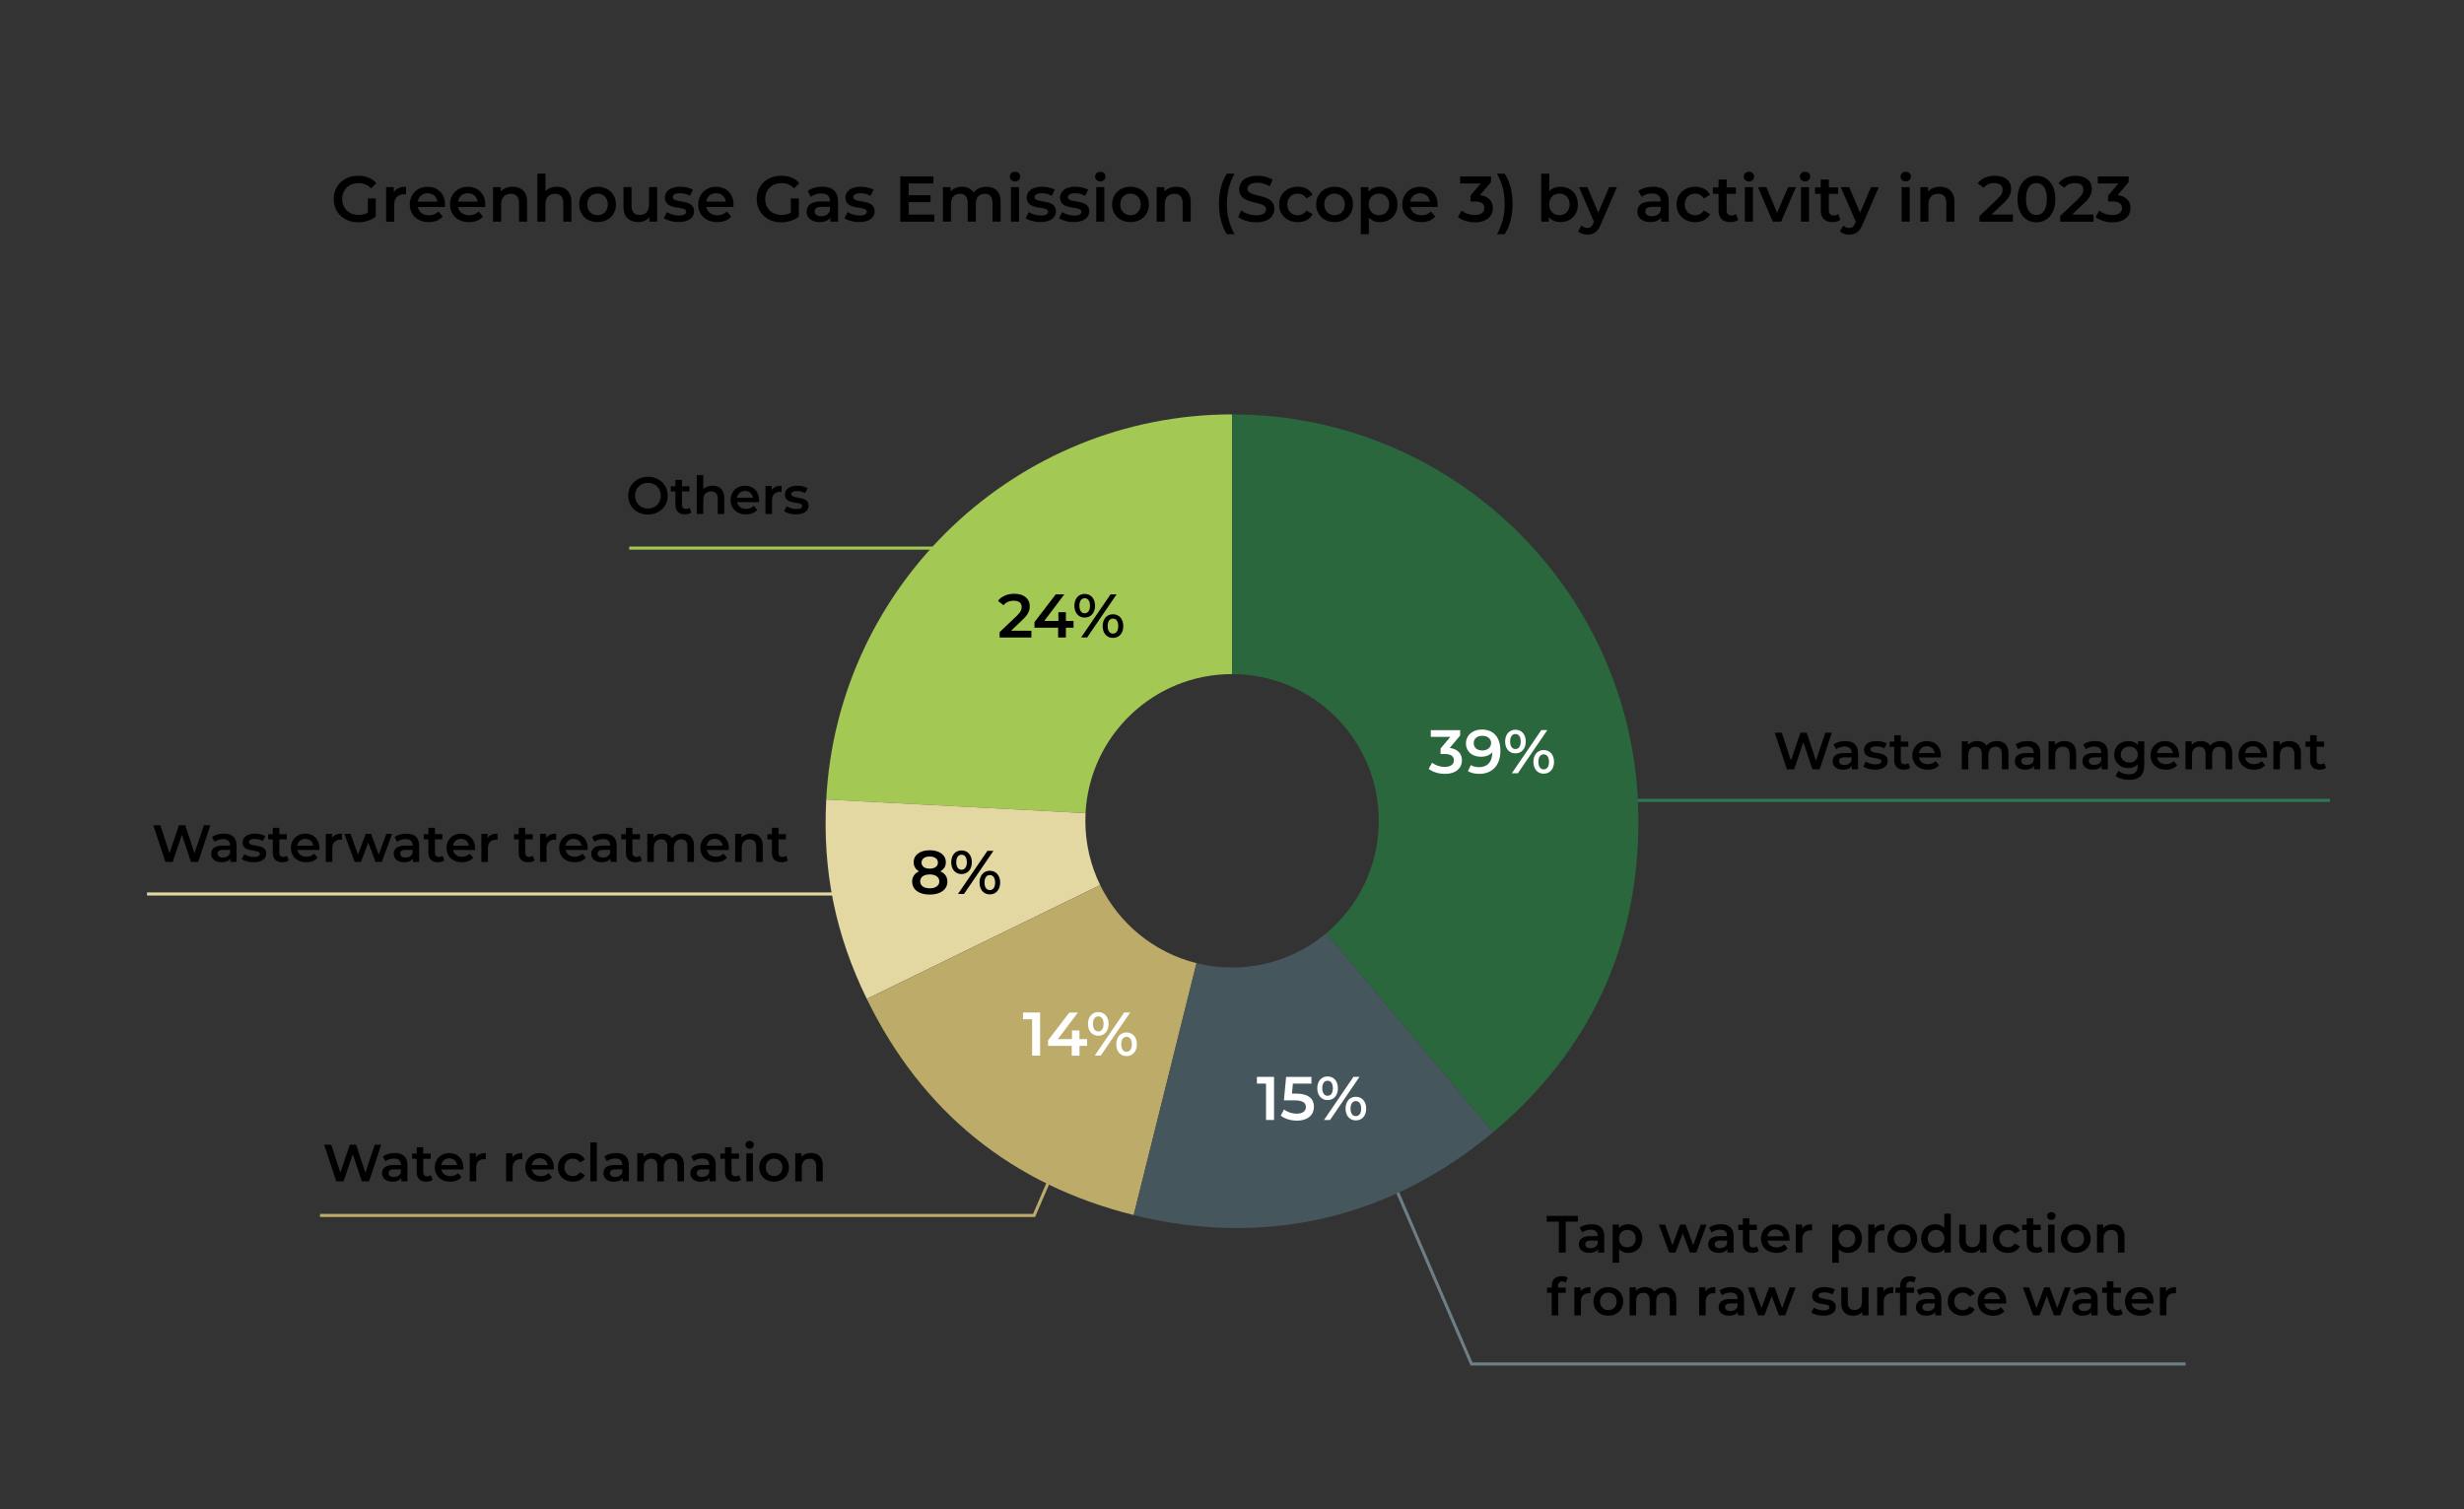 <?xml version="1.0" encoding="UTF-8"?><svg id="Layer_1" xmlns="http://www.w3.org/2000/svg" viewBox="0 0 800 490"><rect x="0" y="0" width="800" height="490" fill="#333333" stroke="none"/><polyline points="709.61 442.83 477.76 442.83 440.77 356.95" fill="none" stroke="#6e7e86" stroke-miterlimit="10"/><polyline points="103.89 394.61 335.74 394.61 372.73 308.73" fill="none" stroke="#bcab69" stroke-miterlimit="10"/><path d="M119.43,64.45h2.58v5.86c-1.53,1.24-3.67,1.87-5.75,1.87-4.56,0-7.92-3.17-7.92-7.56s3.36-7.56,7.96-7.56c2.46,0,4.51.82,5.9,2.39l-1.72,1.68c-1.16-1.15-2.48-1.68-4.05-1.68-3.13,0-5.33,2.12-5.33,5.17s2.21,5.17,5.31,5.17c1.05,0,2.08-.21,3.02-.76v-4.58Z" fill="#000" stroke-width="0"/><path d="M131.84,60.63v2.5c-.23-.04-.42-.06-.61-.06-1.99,0-3.25,1.18-3.25,3.46v5.44h-2.62v-11.21h2.5v1.64c.76-1.18,2.12-1.76,3.99-1.76Z" fill="#000" stroke-width="0"/><path d="M144.46,67.2h-8.8c.32,1.64,1.68,2.69,3.63,2.69,1.26,0,2.25-.4,3.04-1.22l1.41,1.62c-1.01,1.2-2.58,1.83-4.51,1.83-3.76,0-6.19-2.41-6.19-5.75s2.46-5.73,5.79-5.73,5.67,2.29,5.67,5.79c0,.21-.02.52-.04.78ZM135.64,65.46h6.36c-.21-1.62-1.45-2.73-3.17-2.73s-2.94,1.09-3.19,2.73Z" fill="#000" stroke-width="0"/><path d="M157.52,67.2h-8.8c.31,1.64,1.68,2.69,3.63,2.69,1.26,0,2.25-.4,3.04-1.22l1.41,1.62c-1.01,1.2-2.58,1.83-4.51,1.83-3.76,0-6.19-2.41-6.19-5.75s2.46-5.73,5.79-5.73,5.67,2.29,5.67,5.79c0,.21-.02.52-.04.78ZM148.7,65.46h6.36c-.21-1.62-1.45-2.73-3.17-2.73s-2.94,1.09-3.19,2.73Z" fill="#000" stroke-width="0"/><path d="M171.13,65.54v6.42h-2.62v-6.09c0-1.99-.99-2.96-2.67-2.96-1.87,0-3.13,1.13-3.13,3.38v5.67h-2.62v-11.21h2.5v1.45c.86-1.03,2.23-1.57,3.86-1.57,2.69,0,4.68,1.53,4.68,4.91Z" fill="#000" stroke-width="0"/><path d="M185.51,65.54v6.42h-2.62v-6.09c0-1.99-.99-2.96-2.67-2.96-1.87,0-3.13,1.13-3.13,3.38v5.67h-2.62v-15.58h2.62v5.67c.86-.92,2.18-1.43,3.74-1.43,2.69,0,4.68,1.53,4.68,4.91Z" fill="#000" stroke-width="0"/><path d="M188.04,66.36c0-3.36,2.52-5.73,5.96-5.73s5.98,2.37,5.98,5.73-2.5,5.75-5.98,5.75-5.96-2.39-5.96-5.75ZM197.34,66.36c0-2.14-1.43-3.51-3.34-3.51s-3.32,1.36-3.32,3.51,1.43,3.51,3.32,3.51,3.34-1.36,3.34-3.51Z" fill="#000" stroke-width="0"/><path d="M213.36,60.75v11.21h-2.5v-1.43c-.84,1.03-2.16,1.57-3.61,1.57-2.88,0-4.83-1.57-4.83-4.96v-6.4h2.62v6.05c0,2.04.96,3,2.62,3,1.83,0,3.07-1.13,3.07-3.38v-5.67h2.62Z" fill="#000" stroke-width="0"/><path d="M215.53,70.85l1.01-1.99c.99.65,2.5,1.11,3.91,1.11,1.66,0,2.35-.46,2.35-1.24,0-2.14-6.93-.13-6.93-4.6,0-2.12,1.91-3.51,4.93-3.51,1.49,0,3.19.36,4.2.97l-1.01,1.99c-1.07-.63-2.14-.84-3.21-.84-1.6,0-2.35.52-2.35,1.26,0,2.27,6.93.25,6.93,4.64,0,2.1-1.93,3.46-5.08,3.46-1.87,0-3.74-.55-4.75-1.26Z" fill="#000" stroke-width="0"/><path d="M238.12,67.2h-8.8c.32,1.64,1.68,2.69,3.63,2.69,1.26,0,2.25-.4,3.04-1.22l1.41,1.62c-1.01,1.2-2.58,1.83-4.51,1.83-3.76,0-6.19-2.41-6.19-5.75s2.46-5.73,5.79-5.73,5.67,2.29,5.67,5.79c0,.21-.02.52-.04.78ZM229.3,65.46h6.36c-.21-1.62-1.45-2.73-3.17-2.73s-2.94,1.09-3.19,2.73Z" fill="#000" stroke-width="0"/><path d="M256.77,64.45h2.58v5.86c-1.53,1.24-3.67,1.87-5.75,1.87-4.56,0-7.92-3.17-7.92-7.56s3.36-7.56,7.96-7.56c2.46,0,4.51.82,5.9,2.39l-1.72,1.68c-1.16-1.15-2.48-1.68-4.05-1.68-3.13,0-5.33,2.12-5.33,5.17s2.21,5.17,5.31,5.17c1.05,0,2.08-.21,3.02-.76v-4.58Z" fill="#000" stroke-width="0"/><path d="M272.08,65.39v6.57h-2.48v-1.36c-.63.97-1.85,1.51-3.53,1.51-2.56,0-4.18-1.41-4.18-3.36s1.26-3.34,4.66-3.34h2.9v-.17c0-1.53-.92-2.44-2.79-2.44-1.26,0-2.56.42-3.4,1.11l-1.03-1.91c1.2-.92,2.94-1.39,4.75-1.39,3.23,0,5.1,1.53,5.1,4.77ZM269.45,68.46v-1.3h-2.71c-1.79,0-2.27.67-2.27,1.49,0,.94.8,1.55,2.14,1.55s2.39-.59,2.83-1.74Z" fill="#000" stroke-width="0"/><path d="M274.16,70.85l1.01-1.99c.99.65,2.5,1.11,3.9,1.11,1.66,0,2.35-.46,2.35-1.24,0-2.14-6.93-.13-6.93-4.6,0-2.12,1.91-3.51,4.93-3.51,1.49,0,3.19.36,4.2.97l-1.01,1.99c-1.07-.63-2.14-.84-3.21-.84-1.6,0-2.35.52-2.35,1.26,0,2.27,6.93.25,6.93,4.64,0,2.1-1.93,3.46-5.08,3.46-1.87,0-3.74-.55-4.74-1.26Z" fill="#000" stroke-width="0"/><path d="M303.32,69.68v2.29h-11.02v-14.7h10.73v2.29h-8v3.82h7.1v2.25h-7.1v4.05h8.29Z" fill="#000" stroke-width="0"/><path d="M324.87,65.54v6.42h-2.62v-6.09c0-1.99-.92-2.96-2.52-2.96-1.72,0-2.92,1.13-2.92,3.36v5.69h-2.62v-6.09c0-1.99-.92-2.96-2.52-2.96-1.74,0-2.92,1.13-2.92,3.36v5.69h-2.62v-11.21h2.5v1.43c.84-1.01,2.14-1.55,3.67-1.55,1.64,0,3,.61,3.78,1.87.9-1.15,2.41-1.87,4.2-1.87,2.71,0,4.6,1.53,4.6,4.91Z" fill="#000" stroke-width="0"/><path d="M327.88,57.33c0-.88.71-1.57,1.68-1.57s1.68.65,1.68,1.51c0,.92-.69,1.64-1.68,1.64s-1.68-.69-1.68-1.57ZM328.23,60.75h2.62v11.21h-2.62v-11.21Z" fill="#000" stroke-width="0"/><path d="M333.02,70.85l1.01-1.99c.99.65,2.5,1.11,3.9,1.11,1.66,0,2.35-.46,2.35-1.24,0-2.14-6.93-.13-6.93-4.6,0-2.12,1.91-3.51,4.93-3.51,1.49,0,3.19.36,4.2.97l-1.01,1.99c-1.07-.63-2.14-.84-3.21-.84-1.6,0-2.35.52-2.35,1.26,0,2.27,6.93.25,6.93,4.64,0,2.1-1.93,3.46-5.08,3.46-1.87,0-3.74-.55-4.74-1.26Z" fill="#000" stroke-width="0"/><path d="M343.84,70.85l1.01-1.99c.99.65,2.5,1.11,3.9,1.11,1.66,0,2.35-.46,2.35-1.24,0-2.14-6.93-.13-6.93-4.6,0-2.12,1.91-3.51,4.93-3.51,1.49,0,3.19.36,4.2.97l-1.01,1.99c-1.07-.63-2.14-.84-3.21-.84-1.6,0-2.35.52-2.35,1.26,0,2.27,6.93.25,6.93,4.64,0,2.1-1.93,3.46-5.08,3.46-1.87,0-3.74-.55-4.74-1.26Z" fill="#000" stroke-width="0"/><path d="M355.57,57.33c0-.88.71-1.57,1.68-1.57s1.68.65,1.68,1.51c0,.92-.69,1.64-1.68,1.64s-1.68-.69-1.68-1.57ZM355.93,60.75h2.62v11.21h-2.62v-11.21Z" fill="#000" stroke-width="0"/><path d="M361.08,66.36c0-3.36,2.52-5.73,5.96-5.73s5.98,2.37,5.98,5.73-2.5,5.75-5.98,5.75-5.96-2.39-5.96-5.75ZM370.38,66.36c0-2.14-1.43-3.51-3.34-3.51s-3.32,1.36-3.32,3.51,1.43,3.51,3.32,3.51,3.34-1.36,3.34-3.51Z" fill="#000" stroke-width="0"/><path d="M386.59,65.54v6.42h-2.62v-6.09c0-1.99-.99-2.96-2.67-2.96-1.87,0-3.13,1.13-3.13,3.38v5.67h-2.62v-11.21h2.5v1.45c.86-1.03,2.22-1.57,3.86-1.57,2.69,0,4.68,1.53,4.68,4.91Z" fill="#000" stroke-width="0"/><path d="M395.77,66.21c0-3.86.92-7.33,2.56-9.83h2.5c-1.74,3.07-2.48,6.24-2.48,9.83s.73,6.76,2.48,9.83h-2.5c-1.64-2.54-2.56-5.96-2.56-9.83Z" fill="#000" stroke-width="0"/><path d="M402.03,70.41l.94-2.12c1.18.94,3.04,1.62,4.85,1.62,2.29,0,3.25-.82,3.25-1.91,0-3.17-8.73-1.09-8.73-6.55,0-2.37,1.89-4.39,5.92-4.39,1.76,0,3.61.46,4.89,1.3l-.86,2.12c-1.32-.78-2.77-1.15-4.05-1.15-2.27,0-3.19.88-3.19,1.99,0,3.13,8.71,1.09,8.71,6.49,0,2.35-1.91,4.37-5.94,4.37-2.29,0-4.58-.71-5.79-1.76Z" fill="#000" stroke-width="0"/><path d="M415.3,66.36c0-3.36,2.52-5.73,6.07-5.73,2.18,0,3.93.9,4.79,2.6l-2.02,1.18c-.67-1.07-1.68-1.55-2.79-1.55-1.93,0-3.4,1.34-3.4,3.51s1.47,3.51,3.4,3.51c1.11,0,2.12-.48,2.79-1.55l2.02,1.18c-.86,1.68-2.6,2.62-4.79,2.62-3.55,0-6.07-2.39-6.07-5.75Z" fill="#000" stroke-width="0"/><path d="M427.33,66.36c0-3.36,2.52-5.73,5.96-5.73s5.98,2.37,5.98,5.73-2.5,5.75-5.98,5.75-5.96-2.39-5.96-5.75ZM436.63,66.36c0-2.14-1.43-3.51-3.34-3.51s-3.32,1.36-3.32,3.51,1.43,3.51,3.32,3.51,3.34-1.36,3.34-3.51Z" fill="#000" stroke-width="0"/><path d="M453.71,66.36c0,3.49-2.41,5.75-5.69,5.75-1.43,0-2.69-.48-3.59-1.51v5.44h-2.62v-15.29h2.5v1.47c.88-1.07,2.18-1.6,3.72-1.6,3.28,0,5.69,2.27,5.69,5.73ZM451.04,66.36c0-2.14-1.43-3.51-3.32-3.51s-3.34,1.36-3.34,3.51,1.45,3.51,3.34,3.51,3.32-1.36,3.32-3.51Z" fill="#000" stroke-width="0"/><path d="M466.71,67.2h-8.8c.31,1.64,1.68,2.69,3.63,2.69,1.26,0,2.25-.4,3.04-1.22l1.41,1.62c-1.01,1.2-2.58,1.83-4.51,1.83-3.76,0-6.19-2.41-6.19-5.75s2.46-5.73,5.79-5.73,5.67,2.29,5.67,5.79c0,.21-.02.52-.04.78ZM457.89,65.46h6.36c-.21-1.62-1.45-2.73-3.17-2.73s-2.94,1.09-3.19,2.73Z" fill="#000" stroke-width="0"/><path d="M484.7,67.56c0,2.48-1.87,4.62-5.82,4.62-2.08,0-4.16-.63-5.52-1.7l1.18-2.12c1.05.88,2.65,1.45,4.3,1.45,1.95,0,3.11-.86,3.11-2.23s-.97-2.18-3.19-2.18h-1.34v-1.87l3.34-3.97h-6.68v-2.29h10.01v1.83l-3.57,4.24c2.77.36,4.18,2.02,4.18,4.22Z" fill="#000" stroke-width="0"/><path d="M486.03,76.04c1.74-3.07,2.5-6.24,2.5-9.83s-.76-6.76-2.5-9.83h2.5c1.66,2.5,2.56,5.96,2.56,9.83s-.9,7.29-2.56,9.83h-2.5Z" fill="#000" stroke-width="0"/><path d="M512.3,66.36c0,3.49-2.41,5.75-5.69,5.75-1.53,0-2.83-.52-3.72-1.6v1.45h-2.5v-15.58h2.62v5.73c.9-1.01,2.16-1.49,3.59-1.49,3.28,0,5.69,2.25,5.69,5.73ZM509.63,66.36c0-2.14-1.43-3.51-3.32-3.51s-3.34,1.36-3.34,3.51,1.45,3.51,3.34,3.51,3.32-1.36,3.32-3.51Z" fill="#000" stroke-width="0"/><path d="M524.98,60.75l-5.25,12.11c-1.03,2.54-2.46,3.32-4.33,3.32-1.11,0-2.29-.38-3-1.03l1.05-1.93c.5.48,1.22.78,1.93.78.92,0,1.47-.44,1.97-1.55l.19-.44-4.89-11.25h2.73l3.53,8.29,3.55-8.29h2.52Z" fill="#000" stroke-width="0"/><path d="M541.8,65.39v6.57h-2.48v-1.36c-.63.97-1.85,1.51-3.53,1.51-2.56,0-4.18-1.41-4.18-3.36s1.26-3.34,4.66-3.34h2.9v-.17c0-1.53-.92-2.44-2.79-2.44-1.26,0-2.56.42-3.4,1.11l-1.03-1.91c1.2-.92,2.94-1.39,4.75-1.39,3.23,0,5.1,1.53,5.1,4.77ZM539.18,68.46v-1.3h-2.71c-1.79,0-2.27.67-2.27,1.49,0,.94.8,1.55,2.14,1.55s2.39-.59,2.83-1.74Z" fill="#000" stroke-width="0"/><path d="M544.34,66.36c0-3.36,2.52-5.73,6.07-5.73,2.18,0,3.93.9,4.79,2.6l-2.02,1.18c-.67-1.07-1.68-1.55-2.79-1.55-1.93,0-3.4,1.34-3.4,3.51s1.47,3.51,3.4,3.51c1.11,0,2.12-.48,2.79-1.55l2.02,1.18c-.86,1.68-2.6,2.62-4.79,2.62-3.55,0-6.07-2.39-6.07-5.75Z" fill="#000" stroke-width="0"/><path d="M564.36,71.36c-.63.5-1.58.76-2.52.76-2.46,0-3.86-1.3-3.86-3.78v-5.4h-1.85v-2.1h1.85v-2.56h2.62v2.56h3v2.1h-3v5.33c0,1.09.55,1.68,1.55,1.68.55,0,1.07-.15,1.47-.46l.74,1.87Z" fill="#000" stroke-width="0"/><path d="M566.16,57.33c0-.88.71-1.57,1.68-1.57s1.68.65,1.68,1.51c0,.92-.69,1.64-1.68,1.64s-1.68-.69-1.68-1.57ZM566.52,60.75h2.62v11.21h-2.62v-11.21Z" fill="#000" stroke-width="0"/><path d="M583.09,60.75l-4.81,11.21h-2.71l-4.81-11.21h2.73l3.48,8.31,3.59-8.31h2.52Z" fill="#000" stroke-width="0"/><path d="M584.37,57.33c0-.88.71-1.57,1.68-1.57s1.68.65,1.68,1.51c0,.92-.69,1.64-1.68,1.64s-1.68-.69-1.68-1.57ZM584.73,60.75h2.62v11.21h-2.62v-11.21Z" fill="#000" stroke-width="0"/><path d="M597.54,71.36c-.63.5-1.57.76-2.52.76-2.46,0-3.86-1.3-3.86-3.78v-5.4h-1.85v-2.1h1.85v-2.56h2.62v2.56h3v2.1h-3v5.33c0,1.09.55,1.68,1.55,1.68.55,0,1.07-.15,1.47-.46l.73,1.87Z" fill="#000" stroke-width="0"/><path d="M609.99,60.75l-5.25,12.11c-1.03,2.54-2.46,3.32-4.33,3.32-1.11,0-2.29-.38-3-1.03l1.05-1.93c.5.48,1.22.78,1.93.78.92,0,1.47-.44,1.97-1.55l.19-.44-4.89-11.25h2.73l3.53,8.29,3.55-8.29h2.52Z" fill="#000" stroke-width="0"/><path d="M617.07,57.33c0-.88.71-1.57,1.68-1.57s1.68.65,1.68,1.51c0,.92-.69,1.64-1.68,1.64s-1.68-.69-1.68-1.57ZM617.42,60.75h2.62v11.21h-2.62v-11.21Z" fill="#000" stroke-width="0"/><path d="M634.54,65.54v6.42h-2.62v-6.09c0-1.99-.99-2.96-2.67-2.96-1.87,0-3.13,1.13-3.13,3.38v5.67h-2.62v-11.21h2.5v1.45c.86-1.03,2.23-1.57,3.86-1.57,2.69,0,4.68,1.53,4.68,4.91Z" fill="#000" stroke-width="0"/><path d="M653.52,69.66v2.31h-10.83v-1.83l5.84-5.54c1.43-1.36,1.68-2.23,1.68-3.04,0-1.34-.92-2.12-2.73-2.12-1.43,0-2.62.48-3.44,1.53l-1.91-1.47c1.13-1.53,3.17-2.44,5.58-2.44,3.19,0,5.25,1.62,5.25,4.22,0,1.43-.4,2.73-2.44,4.64l-3.93,3.74h6.93Z" fill="#000" stroke-width="0"/><path d="M655.04,64.62c0-4.83,2.65-7.56,6.13-7.56s6.15,2.73,6.15,7.56-2.65,7.56-6.15,7.56-6.13-2.73-6.13-7.56ZM664.57,64.62c0-3.55-1.39-5.19-3.4-5.19s-3.38,1.64-3.38,5.19,1.39,5.19,3.38,5.19,3.4-1.64,3.4-5.19Z" fill="#000" stroke-width="0"/><path d="M679.71,69.66v2.31h-10.83v-1.83l5.84-5.54c1.43-1.36,1.68-2.23,1.68-3.04,0-1.34-.92-2.12-2.73-2.12-1.43,0-2.62.48-3.44,1.53l-1.91-1.47c1.13-1.53,3.17-2.44,5.58-2.44,3.19,0,5.25,1.62,5.25,4.22,0,1.43-.4,2.73-2.44,4.64l-3.93,3.74h6.93Z" fill="#000" stroke-width="0"/><path d="M691.72,67.56c0,2.48-1.87,4.62-5.82,4.62-2.08,0-4.16-.63-5.52-1.7l1.18-2.12c1.05.88,2.64,1.45,4.3,1.45,1.95,0,3.11-.86,3.11-2.23s-.97-2.18-3.19-2.18h-1.34v-1.87l3.34-3.97h-6.68v-2.29h10.02v1.83l-3.57,4.24c2.77.36,4.18,2.02,4.18,4.22Z" fill="#000" stroke-width="0"/><path d="M506.12,396.63h-3.94v-1.87h10.1v1.87h-3.94v10.03h-2.21v-10.03Z" fill="#000" stroke-width="0"/><path d="M520.86,401.33v5.32h-2.01v-1.11c-.51.78-1.5,1.22-2.86,1.22-2.07,0-3.38-1.14-3.38-2.72s1.02-2.7,3.77-2.7h2.35v-.14c0-1.24-.75-1.97-2.26-1.97-1.02,0-2.07.34-2.75.9l-.83-1.55c.97-.75,2.38-1.12,3.84-1.12,2.62,0,4.13,1.24,4.13,3.86ZM518.73,403.82v-1.05h-2.19c-1.45,0-1.84.54-1.84,1.21,0,.76.65,1.26,1.73,1.26s1.94-.48,2.29-1.41Z" fill="#000" stroke-width="0"/><path d="M533.22,402.12c0,2.82-1.96,4.66-4.61,4.66-1.16,0-2.18-.39-2.91-1.22v4.4h-2.12v-12.38h2.02v1.19c.71-.87,1.77-1.29,3.01-1.29,2.65,0,4.61,1.84,4.61,4.64ZM531.06,402.12c0-1.73-1.16-2.84-2.69-2.84s-2.7,1.11-2.7,2.84,1.17,2.84,2.7,2.84,2.69-1.1,2.69-2.84Z" fill="#000" stroke-width="0"/><path d="M554.09,397.58l-3.35,9.08h-2.04l-2.35-6.26-2.38,6.26h-2.04l-3.33-9.08h2.01l2.4,6.7,2.5-6.7h1.78l2.45,6.73,2.46-6.73h1.89Z" fill="#000" stroke-width="0"/><path d="M562.86,401.33v5.32h-2.01v-1.11c-.51.78-1.5,1.22-2.86,1.22-2.07,0-3.38-1.14-3.38-2.72s1.02-2.7,3.77-2.7h2.35v-.14c0-1.24-.75-1.97-2.26-1.97-1.02,0-2.07.34-2.75.9l-.83-1.55c.97-.75,2.38-1.12,3.84-1.12,2.62,0,4.13,1.24,4.13,3.86ZM560.74,403.82v-1.05h-2.19c-1.45,0-1.84.54-1.84,1.21,0,.76.65,1.26,1.73,1.26s1.94-.48,2.29-1.41Z" fill="#000" stroke-width="0"/><path d="M571.04,406.16c-.51.41-1.28.61-2.04.61-1.99,0-3.13-1.05-3.13-3.06v-4.37h-1.5v-1.7h1.5v-2.07h2.12v2.07h2.43v1.7h-2.43v4.32c0,.88.44,1.36,1.26,1.36.44,0,.87-.12,1.19-.37l.59,1.51Z" fill="#000" stroke-width="0"/><path d="M580.99,402.8h-7.12c.25,1.33,1.36,2.18,2.94,2.18,1.02,0,1.82-.32,2.46-.99l1.14,1.31c-.82.97-2.09,1.48-3.66,1.48-3.04,0-5.01-1.96-5.01-4.66s1.99-4.64,4.69-4.64,4.59,1.85,4.59,4.69c0,.17-.02.42-.03.63ZM573.85,401.39h5.15c-.17-1.31-1.17-2.21-2.57-2.21s-2.38.88-2.58,2.21Z" fill="#000" stroke-width="0"/><path d="M588.31,397.48v2.02c-.19-.03-.34-.05-.49-.05-1.62,0-2.63.95-2.63,2.8v4.4h-2.12v-9.08h2.02v1.33c.61-.95,1.72-1.43,3.23-1.43Z" fill="#000" stroke-width="0"/><path d="M604.53,402.12c0,2.82-1.96,4.66-4.61,4.66-1.16,0-2.18-.39-2.91-1.22v4.4h-2.12v-12.38h2.02v1.19c.71-.87,1.77-1.29,3.01-1.29,2.65,0,4.61,1.84,4.61,4.64ZM602.37,402.12c0-1.73-1.16-2.84-2.69-2.84s-2.7,1.11-2.7,2.84,1.17,2.84,2.7,2.84,2.69-1.1,2.69-2.84Z" fill="#000" stroke-width="0"/><path d="M611.81,397.48v2.02c-.19-.03-.34-.05-.49-.05-1.62,0-2.63.95-2.63,2.8v4.4h-2.12v-9.08h2.02v1.33c.61-.95,1.72-1.43,3.23-1.43Z" fill="#000" stroke-width="0"/><path d="M612.78,402.12c0-2.72,2.04-4.64,4.83-4.64s4.84,1.92,4.84,4.64-2.02,4.66-4.84,4.66-4.83-1.94-4.83-4.66ZM620.31,402.12c0-1.73-1.16-2.84-2.7-2.84s-2.69,1.11-2.69,2.84,1.16,2.84,2.69,2.84,2.7-1.1,2.7-2.84Z" fill="#000" stroke-width="0"/><path d="M633.38,394.04v12.61h-2.04v-1.17c-.71.87-1.77,1.29-3.01,1.29-2.63,0-4.59-1.84-4.59-4.66s1.96-4.64,4.59-4.64c1.17,0,2.21.39,2.92,1.22v-4.66h2.12ZM631.29,402.12c0-1.73-1.17-2.84-2.7-2.84s-2.7,1.11-2.7,2.84,1.17,2.84,2.7,2.84,2.7-1.1,2.7-2.84Z" fill="#000" stroke-width="0"/><path d="M644.96,397.58v9.08h-2.02v-1.16c-.68.83-1.75,1.28-2.92,1.28-2.33,0-3.91-1.28-3.91-4.01v-5.18h2.12v4.9c0,1.65.78,2.43,2.12,2.43,1.48,0,2.48-.92,2.48-2.74v-4.59h2.12Z" fill="#000" stroke-width="0"/><path d="M647,402.12c0-2.72,2.04-4.64,4.91-4.64,1.77,0,3.18.73,3.88,2.11l-1.63.95c-.54-.87-1.36-1.26-2.26-1.26-1.56,0-2.75,1.09-2.75,2.84s1.19,2.84,2.75,2.84c.9,0,1.72-.39,2.26-1.26l1.63.95c-.7,1.36-2.11,2.12-3.88,2.12-2.87,0-4.91-1.94-4.91-4.66Z" fill="#000" stroke-width="0"/><path d="M663.2,406.16c-.51.41-1.28.61-2.04.61-1.99,0-3.13-1.05-3.13-3.06v-4.37h-1.5v-1.7h1.5v-2.07h2.12v2.07h2.43v1.7h-2.43v4.32c0,.88.44,1.36,1.26,1.36.44,0,.87-.12,1.19-.37l.6,1.51Z" fill="#000" stroke-width="0"/><path d="M664.66,394.81c0-.71.58-1.28,1.36-1.28s1.36.53,1.36,1.22c0,.75-.56,1.33-1.36,1.33s-1.36-.56-1.36-1.27ZM664.95,397.58h2.12v9.08h-2.12v-9.08Z" fill="#000" stroke-width="0"/><path d="M669.11,402.12c0-2.72,2.04-4.64,4.83-4.64s4.84,1.92,4.84,4.64-2.02,4.66-4.84,4.66-4.83-1.94-4.83-4.66ZM676.64,402.12c0-1.73-1.16-2.84-2.7-2.84s-2.69,1.11-2.69,2.84,1.16,2.84,2.69,2.84,2.7-1.1,2.7-2.84Z" fill="#000" stroke-width="0"/><path d="M689.77,401.45v5.2h-2.12v-4.93c0-1.62-.8-2.4-2.16-2.4-1.51,0-2.53.92-2.53,2.74v4.59h-2.12v-9.08h2.02v1.17c.7-.83,1.8-1.28,3.13-1.28,2.18,0,3.79,1.24,3.79,3.98Z" fill="#000" stroke-width="0"/><path d="M505.85,417.5v.54h2.5v1.7h-2.43v7.31h-2.12v-7.31h-1.5v-1.7h1.5v-.58c0-1.9,1.14-3.14,3.25-3.14.73,0,1.44.15,1.92.49l-.59,1.6c-.32-.22-.73-.37-1.17-.37-.88,0-1.34.49-1.34,1.46Z" fill="#000" stroke-width="0"/><path d="M516.39,417.88v2.02c-.19-.03-.34-.05-.49-.05-1.62,0-2.63.95-2.63,2.8v4.4h-2.12v-9.08h2.02v1.33c.61-.95,1.72-1.43,3.23-1.43Z" fill="#000" stroke-width="0"/><path d="M517.35,422.52c0-2.72,2.04-4.64,4.83-4.64s4.84,1.92,4.84,4.64-2.02,4.66-4.84,4.66-4.83-1.94-4.83-4.66ZM524.88,422.52c0-1.73-1.16-2.84-2.7-2.84s-2.69,1.1-2.69,2.84,1.16,2.84,2.69,2.84,2.7-1.11,2.7-2.84Z" fill="#000" stroke-width="0"/><path d="M544.25,421.85v5.2h-2.12v-4.93c0-1.61-.75-2.4-2.04-2.4-1.39,0-2.36.92-2.36,2.72v4.61h-2.12v-4.93c0-1.61-.75-2.4-2.04-2.4-1.41,0-2.36.92-2.36,2.72v4.61h-2.12v-9.08h2.02v1.16c.68-.82,1.73-1.26,2.97-1.26,1.33,0,2.43.49,3.06,1.51.73-.93,1.96-1.51,3.4-1.51,2.19,0,3.72,1.24,3.72,3.98Z" fill="#000" stroke-width="0"/><path d="M556.91,417.88v2.02c-.19-.03-.34-.05-.49-.05-1.62,0-2.63.95-2.63,2.8v4.4h-2.12v-9.08h2.02v1.33c.61-.95,1.72-1.43,3.23-1.43Z" fill="#000" stroke-width="0"/><path d="M566.26,421.73v5.32h-2.01v-1.1c-.51.78-1.5,1.22-2.86,1.22-2.07,0-3.38-1.14-3.38-2.72s1.02-2.7,3.77-2.7h2.35v-.14c0-1.24-.75-1.97-2.26-1.97-1.02,0-2.07.34-2.75.9l-.83-1.55c.97-.75,2.38-1.12,3.84-1.12,2.62,0,4.13,1.24,4.13,3.86ZM564.14,424.22v-1.05h-2.19c-1.45,0-1.84.54-1.84,1.21,0,.76.65,1.26,1.73,1.26s1.94-.48,2.29-1.41Z" fill="#000" stroke-width="0"/><path d="M582.97,417.98l-3.35,9.08h-2.04l-2.35-6.25-2.38,6.25h-2.04l-3.33-9.08h2.01l2.4,6.7,2.5-6.7h1.78l2.45,6.73,2.46-6.73h1.89Z" fill="#000" stroke-width="0"/><path d="M588.09,426.15l.82-1.62c.8.53,2.02.9,3.16.9,1.34,0,1.9-.37,1.9-1,0-1.73-5.61-.1-5.61-3.72,0-1.72,1.55-2.84,3.99-2.84,1.21,0,2.58.29,3.4.78l-.82,1.61c-.87-.51-1.73-.68-2.6-.68-1.29,0-1.9.42-1.9,1.02,0,1.84,5.61.2,5.61,3.76,0,1.7-1.56,2.8-4.11,2.8-1.51,0-3.03-.44-3.84-1.02Z" fill="#000" stroke-width="0"/><path d="M606.67,417.98v9.08h-2.02v-1.16c-.68.83-1.75,1.27-2.92,1.27-2.33,0-3.91-1.27-3.91-4.01v-5.18h2.12v4.9c0,1.65.78,2.43,2.12,2.43,1.48,0,2.48-.92,2.48-2.74v-4.59h2.12Z" fill="#000" stroke-width="0"/><path d="M614.71,417.88v2.02c-.19-.03-.34-.05-.49-.05-1.62,0-2.63.95-2.63,2.8v4.4h-2.12v-9.08h2.02v1.33c.61-.95,1.72-1.43,3.23-1.43Z" fill="#000" stroke-width="0"/><path d="M618.95,417.5v.54h2.5v1.7h-2.43v7.31h-2.12v-7.31h-1.5v-1.7h1.5v-.58c0-1.9,1.14-3.14,3.25-3.14.73,0,1.44.15,1.92.49l-.6,1.6c-.32-.22-.73-.37-1.17-.37-.88,0-1.34.49-1.34,1.46Z" fill="#000" stroke-width="0"/><path d="M630.3,421.73v5.32h-2.01v-1.1c-.51.78-1.5,1.22-2.86,1.22-2.07,0-3.38-1.14-3.38-2.72s1.02-2.7,3.77-2.7h2.35v-.14c0-1.24-.75-1.97-2.26-1.97-1.02,0-2.07.34-2.75.9l-.83-1.55c.97-.75,2.38-1.12,3.84-1.12,2.62,0,4.13,1.24,4.13,3.86ZM628.18,424.22v-1.05h-2.19c-1.45,0-1.84.54-1.84,1.21,0,.76.65,1.26,1.73,1.26s1.94-.48,2.29-1.41Z" fill="#000" stroke-width="0"/><path d="M632.36,422.52c0-2.72,2.04-4.64,4.91-4.64,1.77,0,3.18.73,3.88,2.11l-1.63.95c-.54-.87-1.36-1.26-2.26-1.26-1.56,0-2.75,1.09-2.75,2.84s1.19,2.84,2.75,2.84c.9,0,1.72-.39,2.26-1.26l1.63.95c-.7,1.36-2.11,2.12-3.88,2.12-2.87,0-4.91-1.94-4.91-4.66Z" fill="#000" stroke-width="0"/><path d="M651.35,423.2h-7.12c.25,1.33,1.36,2.18,2.94,2.18,1.02,0,1.82-.32,2.46-.99l1.14,1.31c-.82.97-2.09,1.48-3.66,1.48-3.04,0-5.01-1.96-5.01-4.66s1.99-4.64,4.69-4.64,4.59,1.85,4.59,4.69c0,.17-.02.42-.03.63ZM644.21,421.79h5.15c-.17-1.31-1.17-2.21-2.57-2.21s-2.38.88-2.58,2.21Z" fill="#000" stroke-width="0"/><path d="M672.28,417.98l-3.35,9.08h-2.04l-2.35-6.25-2.38,6.25h-2.04l-3.33-9.08h2.01l2.4,6.7,2.5-6.7h1.78l2.45,6.73,2.46-6.73h1.89Z" fill="#000" stroke-width="0"/><path d="M681.05,421.73v5.32h-2.01v-1.1c-.51.78-1.5,1.22-2.86,1.22-2.07,0-3.38-1.14-3.38-2.72s1.02-2.7,3.77-2.7h2.35v-.14c0-1.24-.75-1.97-2.26-1.97-1.02,0-2.07.34-2.75.9l-.83-1.55c.97-.75,2.38-1.12,3.84-1.12,2.62,0,4.13,1.24,4.13,3.86ZM678.92,424.22v-1.05h-2.19c-1.45,0-1.84.54-1.84,1.21,0,.76.65,1.26,1.73,1.26s1.94-.48,2.29-1.41Z" fill="#000" stroke-width="0"/><path d="M689.22,426.56c-.51.41-1.28.61-2.04.61-1.99,0-3.13-1.05-3.13-3.06v-4.37h-1.5v-1.7h1.5v-2.07h2.12v2.07h2.43v1.7h-2.43v4.32c0,.88.44,1.36,1.26,1.36.44,0,.87-.12,1.19-.37l.59,1.51Z" fill="#000" stroke-width="0"/><path d="M699.17,423.2h-7.12c.25,1.33,1.36,2.18,2.94,2.18,1.02,0,1.82-.32,2.46-.99l1.14,1.31c-.82.97-2.09,1.48-3.66,1.48-3.04,0-5.01-1.96-5.01-4.66s1.99-4.64,4.69-4.64,4.59,1.85,4.59,4.69c0,.17-.02.42-.03.63ZM692.03,421.79h5.15c-.17-1.31-1.17-2.21-2.57-2.21s-2.38.88-2.58,2.21Z" fill="#000" stroke-width="0"/><path d="M706.5,417.88v2.02c-.19-.03-.34-.05-.49-.05-1.62,0-2.63.95-2.63,2.8v4.4h-2.12v-9.08h2.02v1.33c.61-.95,1.72-1.43,3.23-1.43Z" fill="#000" stroke-width="0"/><path d="M123.77,371.64l-3.94,11.9h-2.35l-2.94-8.81-2.99,8.81h-2.36l-3.94-11.9h2.29l2.96,9.04,3.08-9.04h2.04l3.01,9.09,3.04-9.09h2.11Z" fill="#000" stroke-width="0"/><path d="M132.29,378.22v5.32h-2.01v-1.11c-.51.78-1.5,1.22-2.86,1.22-2.07,0-3.38-1.14-3.38-2.72s1.02-2.7,3.77-2.7h2.35v-.14c0-1.24-.75-1.97-2.26-1.97-1.02,0-2.07.34-2.75.9l-.83-1.55c.97-.75,2.38-1.12,3.84-1.12,2.62,0,4.13,1.24,4.13,3.86ZM130.17,380.7v-1.05h-2.19c-1.45,0-1.84.54-1.84,1.21,0,.76.65,1.26,1.73,1.26s1.94-.48,2.29-1.41Z" fill="#000" stroke-width="0"/><path d="M140.47,383.04c-.51.41-1.28.61-2.04.61-1.99,0-3.13-1.05-3.13-3.06v-4.37h-1.5v-1.7h1.5v-2.07h2.12v2.07h2.43v1.7h-2.43v4.32c0,.88.44,1.36,1.26,1.36.44,0,.87-.12,1.19-.37l.59,1.51Z" fill="#000" stroke-width="0"/><path d="M150.41,379.68h-7.12c.25,1.33,1.36,2.18,2.94,2.18,1.02,0,1.82-.32,2.46-.99l1.14,1.31c-.82.97-2.09,1.48-3.66,1.48-3.04,0-5.01-1.96-5.01-4.66s1.99-4.64,4.69-4.64,4.59,1.85,4.59,4.69c0,.17-.02.42-.03.63ZM143.27,378.27h5.15c-.17-1.31-1.17-2.21-2.57-2.21s-2.38.88-2.58,2.21Z" fill="#000" stroke-width="0"/><path d="M157.74,374.36v2.02c-.19-.03-.34-.05-.49-.05-1.62,0-2.63.95-2.63,2.8v4.4h-2.12v-9.08h2.02v1.33c.61-.95,1.72-1.43,3.23-1.43Z" fill="#000" stroke-width="0"/><path d="M169.57,374.36v2.02c-.19-.03-.34-.05-.49-.05-1.62,0-2.63.95-2.63,2.8v4.4h-2.12v-9.08h2.02v1.33c.61-.95,1.72-1.43,3.23-1.43Z" fill="#000" stroke-width="0"/><path d="M179.79,379.68h-7.12c.25,1.33,1.36,2.18,2.94,2.18,1.02,0,1.82-.32,2.46-.99l1.14,1.31c-.82.97-2.09,1.48-3.66,1.48-3.04,0-5.01-1.96-5.01-4.66s1.99-4.64,4.69-4.64,4.59,1.85,4.59,4.69c0,.17-.02.42-.03.63ZM172.65,378.27h5.15c-.17-1.31-1.17-2.21-2.57-2.21s-2.38.88-2.58,2.21Z" fill="#000" stroke-width="0"/><path d="M181.12,379c0-2.72,2.04-4.64,4.91-4.64,1.77,0,3.18.73,3.88,2.11l-1.63.95c-.54-.87-1.36-1.26-2.26-1.26-1.56,0-2.75,1.09-2.75,2.84s1.19,2.84,2.75,2.84c.9,0,1.72-.39,2.26-1.26l1.63.95c-.7,1.36-2.11,2.12-3.88,2.12-2.87,0-4.91-1.94-4.91-4.66Z" fill="#000" stroke-width="0"/><path d="M191.66,370.92h2.12v12.61h-2.12v-12.61Z" fill="#000" stroke-width="0"/><path d="M204.17,378.22v5.32h-2.01v-1.11c-.51.78-1.5,1.22-2.86,1.22-2.07,0-3.38-1.14-3.38-2.72s1.02-2.7,3.77-2.7h2.35v-.14c0-1.24-.75-1.97-2.26-1.97-1.02,0-2.07.34-2.75.9l-.83-1.55c.97-.75,2.38-1.12,3.84-1.12,2.62,0,4.13,1.24,4.13,3.86ZM202.04,380.7v-1.05h-2.19c-1.45,0-1.84.54-1.84,1.21,0,.76.65,1.26,1.73,1.26s1.94-.48,2.29-1.41Z" fill="#000" stroke-width="0"/><path d="M222.07,378.33v5.2h-2.12v-4.93c0-1.62-.75-2.4-2.04-2.4-1.39,0-2.36.92-2.36,2.72v4.61h-2.12v-4.93c0-1.62-.75-2.4-2.04-2.4-1.41,0-2.36.92-2.36,2.72v4.61h-2.12v-9.08h2.02v1.16c.68-.82,1.73-1.26,2.97-1.26,1.33,0,2.43.49,3.06,1.51.73-.94,1.96-1.51,3.4-1.51,2.19,0,3.72,1.24,3.72,3.98Z" fill="#000" stroke-width="0"/><path d="M232.39,378.22v5.32h-2.01v-1.11c-.51.78-1.5,1.22-2.86,1.22-2.07,0-3.38-1.14-3.38-2.72s1.02-2.7,3.77-2.7h2.35v-.14c0-1.24-.75-1.97-2.26-1.97-1.02,0-2.07.34-2.75.9l-.83-1.55c.97-.75,2.38-1.12,3.84-1.12,2.62,0,4.13,1.24,4.13,3.86ZM230.26,380.7v-1.05h-2.19c-1.45,0-1.84.54-1.84,1.21,0,.76.65,1.26,1.73,1.26s1.94-.48,2.29-1.41Z" fill="#000" stroke-width="0"/><path d="M240.56,383.04c-.51.41-1.28.61-2.04.61-1.99,0-3.13-1.05-3.13-3.06v-4.37h-1.5v-1.7h1.5v-2.07h2.12v2.07h2.43v1.7h-2.43v4.32c0,.88.44,1.36,1.26,1.36.44,0,.87-.12,1.19-.37l.59,1.51Z" fill="#000" stroke-width="0"/><path d="M242.03,371.69c0-.71.58-1.28,1.36-1.28s1.36.53,1.36,1.22c0,.75-.56,1.33-1.36,1.33s-1.36-.56-1.36-1.27ZM242.32,374.46h2.12v9.08h-2.12v-9.08Z" fill="#000" stroke-width="0"/><path d="M246.48,379c0-2.72,2.04-4.64,4.83-4.64s4.84,1.92,4.84,4.64-2.02,4.66-4.84,4.66-4.83-1.94-4.83-4.66ZM254.01,379c0-1.73-1.16-2.84-2.7-2.84s-2.69,1.11-2.69,2.84,1.16,2.84,2.69,2.84,2.7-1.1,2.7-2.84Z" fill="#000" stroke-width="0"/><path d="M267.13,378.33v5.2h-2.12v-4.93c0-1.62-.8-2.4-2.16-2.4-1.51,0-2.53.92-2.53,2.74v4.59h-2.12v-9.08h2.02v1.17c.7-.83,1.8-1.28,3.13-1.28,2.18,0,3.79,1.24,3.79,3.98Z" fill="#000" stroke-width="0"/><path d="M68.29,267.93l-3.94,11.9h-2.35l-2.94-8.81-2.99,8.81h-2.36l-3.94-11.9h2.29l2.96,9.04,3.08-9.04h2.04l3.01,9.09,3.04-9.09h2.11Z" fill="#000" stroke-width="0"/><path d="M76.81,274.51v5.32h-2.01v-1.1c-.51.78-1.5,1.22-2.86,1.22-2.07,0-3.38-1.14-3.38-2.72s1.02-2.7,3.77-2.7h2.35v-.14c0-1.24-.75-1.97-2.26-1.97-1.02,0-2.07.34-2.75.9l-.83-1.55c.97-.75,2.38-1.12,3.84-1.12,2.62,0,4.13,1.24,4.13,3.86ZM74.68,276.99v-1.05h-2.19c-1.45,0-1.84.54-1.84,1.21,0,.76.65,1.26,1.73,1.26s1.94-.48,2.29-1.41Z" fill="#000" stroke-width="0"/><path d="M78.49,278.93l.82-1.61c.8.53,2.02.9,3.16.9,1.34,0,1.9-.37,1.9-1,0-1.73-5.61-.1-5.61-3.72,0-1.72,1.55-2.84,3.99-2.84,1.21,0,2.58.29,3.4.78l-.82,1.61c-.87-.51-1.73-.68-2.6-.68-1.29,0-1.9.43-1.9,1.02,0,1.84,5.61.2,5.61,3.76,0,1.7-1.56,2.8-4.11,2.8-1.51,0-3.03-.44-3.84-1.02Z" fill="#000" stroke-width="0"/><path d="M93.74,279.34c-.51.41-1.28.61-2.04.61-1.99,0-3.13-1.05-3.13-3.06v-4.37h-1.5v-1.7h1.5v-2.07h2.12v2.07h2.43v1.7h-2.43v4.32c0,.88.44,1.36,1.26,1.36.44,0,.87-.12,1.19-.37l.6,1.51Z" fill="#000" stroke-width="0"/><path d="M103.68,275.97h-7.12c.25,1.33,1.36,2.18,2.94,2.18,1.02,0,1.82-.32,2.46-.99l1.14,1.31c-.82.97-2.09,1.48-3.66,1.48-3.04,0-5.01-1.96-5.01-4.66s1.99-4.64,4.69-4.64,4.59,1.85,4.59,4.69c0,.17-.02.42-.03.63ZM96.54,274.56h5.15c-.17-1.31-1.17-2.21-2.57-2.21s-2.38.88-2.58,2.21Z" fill="#000" stroke-width="0"/><path d="M111.01,270.65v2.02c-.19-.03-.34-.05-.49-.05-1.62,0-2.63.95-2.63,2.8v4.4h-2.12v-9.08h2.02v1.33c.61-.95,1.72-1.43,3.23-1.43Z" fill="#000" stroke-width="0"/><path d="M127.31,270.75l-3.35,9.08h-2.04l-2.35-6.26-2.38,6.26h-2.04l-3.33-9.08h2.01l2.4,6.7,2.5-6.7h1.78l2.45,6.73,2.46-6.73h1.89Z" fill="#000" stroke-width="0"/><path d="M136.08,274.51v5.32h-2.01v-1.1c-.51.78-1.5,1.22-2.86,1.22-2.07,0-3.38-1.14-3.38-2.72s1.02-2.7,3.77-2.7h2.35v-.14c0-1.24-.75-1.97-2.26-1.97-1.02,0-2.07.34-2.75.9l-.83-1.55c.97-.75,2.38-1.12,3.84-1.12,2.62,0,4.13,1.24,4.13,3.86ZM133.96,276.99v-1.05h-2.19c-1.45,0-1.84.54-1.84,1.21,0,.76.65,1.26,1.73,1.26s1.94-.48,2.29-1.41Z" fill="#000" stroke-width="0"/><path d="M144.26,279.34c-.51.41-1.28.61-2.04.61-1.99,0-3.13-1.05-3.13-3.06v-4.37h-1.5v-1.7h1.5v-2.07h2.12v2.07h2.43v1.7h-2.43v4.32c0,.88.44,1.36,1.26,1.36.44,0,.87-.12,1.19-.37l.59,1.51Z" fill="#000" stroke-width="0"/><path d="M154.21,275.97h-7.12c.25,1.33,1.36,2.18,2.94,2.18,1.02,0,1.82-.32,2.46-.99l1.14,1.31c-.82.97-2.09,1.48-3.66,1.48-3.04,0-5.01-1.96-5.01-4.66s1.99-4.64,4.69-4.64,4.59,1.85,4.59,4.69c0,.17-.02.42-.03.63ZM147.07,274.56h5.15c-.17-1.31-1.17-2.21-2.57-2.21s-2.38.88-2.58,2.21Z" fill="#000" stroke-width="0"/><path d="M161.53,270.65v2.02c-.19-.03-.34-.05-.49-.05-1.62,0-2.63.95-2.63,2.8v4.4h-2.12v-9.08h2.02v1.33c.61-.95,1.72-1.43,3.23-1.43Z" fill="#000" stroke-width="0"/><path d="M173.57,279.34c-.51.41-1.28.61-2.04.61-1.99,0-3.13-1.05-3.13-3.06v-4.37h-1.5v-1.7h1.5v-2.07h2.12v2.07h2.43v1.7h-2.43v4.32c0,.88.44,1.36,1.26,1.36.44,0,.87-.12,1.19-.37l.6,1.51Z" fill="#000" stroke-width="0"/><path d="M180.57,270.65v2.02c-.19-.03-.34-.05-.49-.05-1.62,0-2.63.95-2.63,2.8v4.4h-2.12v-9.08h2.02v1.33c.61-.95,1.72-1.43,3.23-1.43Z" fill="#000" stroke-width="0"/><path d="M190.79,275.97h-7.12c.25,1.33,1.36,2.18,2.94,2.18,1.02,0,1.82-.32,2.46-.99l1.14,1.31c-.82.97-2.09,1.48-3.66,1.48-3.04,0-5.01-1.96-5.01-4.66s1.99-4.64,4.69-4.64,4.59,1.85,4.59,4.69c0,.17-.02.42-.03.63ZM183.65,274.56h5.15c-.17-1.31-1.17-2.21-2.57-2.21s-2.38.88-2.58,2.21Z" fill="#000" stroke-width="0"/><path d="M200.21,274.51v5.32h-2.01v-1.1c-.51.78-1.5,1.22-2.86,1.22-2.07,0-3.38-1.14-3.38-2.72s1.02-2.7,3.77-2.7h2.35v-.14c0-1.24-.75-1.97-2.26-1.97-1.02,0-2.07.34-2.75.9l-.83-1.55c.97-.75,2.38-1.12,3.84-1.12,2.62,0,4.13,1.24,4.13,3.86ZM198.08,276.99v-1.05h-2.19c-1.45,0-1.84.54-1.84,1.21,0,.76.65,1.26,1.73,1.26s1.94-.48,2.29-1.41Z" fill="#000" stroke-width="0"/><path d="M208.39,279.34c-.51.41-1.28.61-2.04.61-1.99,0-3.13-1.05-3.13-3.06v-4.37h-1.5v-1.7h1.5v-2.07h2.12v2.07h2.43v1.7h-2.43v4.32c0,.88.44,1.36,1.26,1.36.44,0,.87-.12,1.19-.37l.6,1.51Z" fill="#000" stroke-width="0"/><path d="M225.32,274.63v5.2h-2.12v-4.93c0-1.61-.75-2.4-2.04-2.4-1.39,0-2.36.92-2.36,2.72v4.61h-2.12v-4.93c0-1.61-.75-2.4-2.04-2.4-1.41,0-2.36.92-2.36,2.72v4.61h-2.12v-9.08h2.02v1.16c.68-.82,1.73-1.26,2.97-1.26,1.33,0,2.43.49,3.06,1.51.73-.94,1.96-1.51,3.4-1.51,2.19,0,3.72,1.24,3.72,3.98Z" fill="#000" stroke-width="0"/><path d="M236.62,275.97h-7.12c.25,1.33,1.36,2.18,2.94,2.18,1.02,0,1.82-.32,2.46-.99l1.14,1.31c-.82.97-2.09,1.48-3.66,1.48-3.04,0-5.01-1.96-5.01-4.66s1.99-4.64,4.69-4.64,4.59,1.85,4.59,4.69c0,.17-.02.42-.03.63ZM229.48,274.56h5.15c-.17-1.31-1.17-2.21-2.57-2.21s-2.38.88-2.58,2.21Z" fill="#000" stroke-width="0"/><path d="M247.64,274.63v5.2h-2.12v-4.93c0-1.61-.8-2.4-2.16-2.4-1.51,0-2.53.92-2.53,2.74v4.59h-2.12v-9.08h2.02v1.17c.7-.83,1.8-1.27,3.13-1.27,2.18,0,3.79,1.24,3.79,3.98Z" fill="#000" stroke-width="0"/><path d="M255.8,279.34c-.51.41-1.28.61-2.04.61-1.99,0-3.13-1.05-3.13-3.06v-4.37h-1.5v-1.7h1.5v-2.07h2.12v2.07h2.43v1.7h-2.43v4.32c0,.88.44,1.36,1.26,1.36.44,0,.87-.12,1.19-.37l.59,1.51Z" fill="#000" stroke-width="0"/><path d="M203.96,160.93c0-3.52,2.72-6.12,6.41-6.12s6.41,2.58,6.41,6.12-2.72,6.12-6.41,6.12-6.41-2.6-6.41-6.12ZM214.55,160.93c0-2.43-1.79-4.18-4.18-4.18s-4.18,1.75-4.18,4.18,1.79,4.18,4.18,4.18,4.18-1.75,4.18-4.18Z" fill="#000" stroke-width="0"/><path d="M224.46,166.38c-.51.41-1.28.61-2.04.61-1.99,0-3.13-1.05-3.13-3.06v-4.37h-1.5v-1.7h1.5v-2.07h2.12v2.07h2.43v1.7h-2.43v4.32c0,.88.44,1.36,1.26,1.36.44,0,.87-.12,1.19-.37l.6,1.51Z" fill="#000" stroke-width="0"/><path d="M235.15,161.67v5.2h-2.12v-4.93c0-1.62-.8-2.4-2.16-2.4-1.51,0-2.53.92-2.53,2.74v4.59h-2.12v-12.61h2.12v4.59c.7-.75,1.77-1.16,3.03-1.16,2.18,0,3.79,1.24,3.79,3.98Z" fill="#000" stroke-width="0"/><path d="M246.44,163.02h-7.12c.25,1.33,1.36,2.18,2.94,2.18,1.02,0,1.82-.32,2.46-.99l1.14,1.31c-.82.97-2.09,1.48-3.66,1.48-3.04,0-5.01-1.96-5.01-4.66s1.99-4.64,4.69-4.64,4.59,1.85,4.59,4.69c0,.17-.02.42-.03.63ZM239.3,161.61h5.15c-.17-1.31-1.17-2.21-2.57-2.21s-2.38.88-2.58,2.21Z" fill="#000" stroke-width="0"/><path d="M253.77,157.7v2.02c-.19-.03-.34-.05-.49-.05-1.62,0-2.63.95-2.63,2.8v4.4h-2.12v-9.08h2.02v1.33c.61-.95,1.72-1.43,3.23-1.43Z" fill="#000" stroke-width="0"/><path d="M254.57,165.97l.82-1.61c.8.53,2.02.9,3.16.9,1.34,0,1.9-.37,1.9-1,0-1.73-5.61-.1-5.61-3.72,0-1.72,1.55-2.84,3.99-2.84,1.21,0,2.58.29,3.4.78l-.82,1.62c-.87-.51-1.73-.68-2.6-.68-1.29,0-1.9.43-1.9,1.02,0,1.84,5.61.2,5.61,3.76,0,1.7-1.56,2.8-4.11,2.8-1.51,0-3.03-.44-3.84-1.02Z" fill="#000" stroke-width="0"/><path d="M594.74,237.88l-3.94,11.9h-2.35l-2.94-8.81-2.99,8.81h-2.36l-3.94-11.9h2.29l2.96,9.04,3.08-9.04h2.04l3.01,9.09,3.04-9.09h2.11Z" fill="#000" stroke-width="0"/><path d="M603.26,244.45v5.32h-2.01v-1.1c-.51.78-1.5,1.22-2.86,1.22-2.07,0-3.38-1.14-3.38-2.72s1.02-2.7,3.77-2.7h2.35v-.14c0-1.24-.75-1.97-2.26-1.97-1.02,0-2.07.34-2.75.9l-.83-1.55c.97-.75,2.38-1.12,3.84-1.12,2.62,0,4.13,1.24,4.13,3.86ZM601.14,246.94v-1.05h-2.19c-1.45,0-1.84.54-1.84,1.21,0,.76.65,1.26,1.73,1.26s1.94-.48,2.29-1.41Z" fill="#000" stroke-width="0"/><path d="M604.95,248.87l.82-1.61c.8.53,2.02.9,3.16.9,1.34,0,1.9-.37,1.9-1,0-1.73-5.61-.1-5.61-3.72,0-1.72,1.55-2.84,3.99-2.84,1.21,0,2.58.29,3.4.78l-.82,1.61c-.87-.51-1.73-.68-2.6-.68-1.29,0-1.9.43-1.9,1.02,0,1.84,5.61.2,5.61,3.76,0,1.7-1.56,2.8-4.11,2.8-1.51,0-3.03-.44-3.84-1.02Z" fill="#000" stroke-width="0"/><path d="M620.19,249.28c-.51.41-1.28.61-2.04.61-1.99,0-3.13-1.05-3.13-3.06v-4.37h-1.5v-1.7h1.5v-2.07h2.12v2.07h2.43v1.7h-2.43v4.32c0,.88.44,1.36,1.26,1.36.44,0,.87-.12,1.19-.37l.6,1.51Z" fill="#000" stroke-width="0"/><path d="M630.14,245.92h-7.12c.25,1.33,1.36,2.18,2.94,2.18,1.02,0,1.82-.32,2.46-.99l1.14,1.31c-.82.97-2.09,1.48-3.66,1.48-3.04,0-5.01-1.96-5.01-4.66s1.99-4.64,4.69-4.64,4.59,1.85,4.59,4.69c0,.17-.02.42-.03.63ZM623,244.5h5.15c-.17-1.31-1.17-2.21-2.57-2.21s-2.38.88-2.58,2.21Z" fill="#000" stroke-width="0"/><path d="M652.09,244.57v5.2h-2.12v-4.93c0-1.61-.75-2.4-2.04-2.4-1.39,0-2.36.92-2.36,2.72v4.61h-2.12v-4.93c0-1.61-.75-2.4-2.04-2.4-1.41,0-2.36.92-2.36,2.72v4.61h-2.12v-9.08h2.02v1.16c.68-.82,1.73-1.26,2.97-1.26,1.33,0,2.43.49,3.06,1.51.73-.94,1.96-1.51,3.4-1.51,2.19,0,3.72,1.24,3.72,3.98Z" fill="#000" stroke-width="0"/><path d="M662.41,244.45v5.32h-2.01v-1.1c-.51.78-1.5,1.22-2.86,1.22-2.07,0-3.38-1.14-3.38-2.72s1.02-2.7,3.77-2.7h2.35v-.14c0-1.24-.75-1.97-2.26-1.97-1.02,0-2.07.34-2.75.9l-.83-1.55c.97-.75,2.38-1.12,3.84-1.12,2.62,0,4.13,1.24,4.13,3.86ZM660.28,246.94v-1.05h-2.19c-1.45,0-1.84.54-1.84,1.21,0,.76.65,1.26,1.73,1.26s1.94-.48,2.29-1.41Z" fill="#000" stroke-width="0"/><path d="M674.07,244.57v5.2h-2.12v-4.93c0-1.61-.8-2.4-2.16-2.4-1.51,0-2.53.92-2.53,2.74v4.59h-2.12v-9.08h2.02v1.17c.7-.83,1.8-1.27,3.13-1.27,2.18,0,3.79,1.24,3.79,3.98Z" fill="#000" stroke-width="0"/><path d="M684.37,244.45v5.32h-2.01v-1.1c-.51.78-1.5,1.22-2.86,1.22-2.07,0-3.38-1.14-3.38-2.72s1.02-2.7,3.77-2.7h2.35v-.14c0-1.24-.75-1.97-2.26-1.97-1.02,0-2.07.34-2.75.9l-.83-1.55c.97-.75,2.38-1.12,3.84-1.12,2.62,0,4.13,1.24,4.13,3.86ZM682.24,246.94v-1.05h-2.19c-1.45,0-1.84.54-1.84,1.21,0,.76.65,1.26,1.73,1.26s1.94-.48,2.29-1.41Z" fill="#000" stroke-width="0"/><path d="M696.19,240.7v7.7c0,3.3-1.72,4.79-4.9,4.79-1.7,0-3.38-.44-4.42-1.29l.95-1.6c.8.66,2.09,1.09,3.35,1.09,2.01,0,2.89-.92,2.89-2.75v-.48c-.75.82-1.82,1.21-3.04,1.21-2.6,0-4.59-1.77-4.59-4.4s1.99-4.37,4.59-4.37c1.28,0,2.4.41,3.14,1.31v-1.21h2.02ZM694.09,244.96c0-1.53-1.16-2.57-2.75-2.57s-2.77,1.04-2.77,2.57,1.16,2.6,2.77,2.6,2.75-1.05,2.75-2.6Z" fill="#000" stroke-width="0"/><path d="M707.47,245.92h-7.12c.25,1.33,1.36,2.18,2.94,2.18,1.02,0,1.82-.32,2.46-.99l1.14,1.31c-.82.97-2.09,1.48-3.66,1.48-3.04,0-5.01-1.96-5.01-4.66s1.99-4.64,4.69-4.64,4.59,1.85,4.59,4.69c0,.17-.02.42-.03.63ZM700.33,244.5h5.15c-.17-1.31-1.17-2.21-2.57-2.21s-2.38.88-2.58,2.21Z" fill="#000" stroke-width="0"/><path d="M724.73,244.57v5.2h-2.12v-4.93c0-1.61-.75-2.4-2.04-2.4-1.39,0-2.36.92-2.36,2.72v4.61h-2.12v-4.93c0-1.61-.75-2.4-2.04-2.4-1.41,0-2.36.92-2.36,2.72v4.61h-2.12v-9.08h2.02v1.16c.68-.82,1.73-1.26,2.97-1.26,1.33,0,2.43.49,3.06,1.51.73-.94,1.96-1.51,3.4-1.51,2.19,0,3.72,1.24,3.72,3.98Z" fill="#000" stroke-width="0"/><path d="M736.03,245.92h-7.12c.25,1.33,1.36,2.18,2.94,2.18,1.02,0,1.82-.32,2.46-.99l1.14,1.31c-.82.97-2.09,1.48-3.66,1.48-3.04,0-5.01-1.96-5.01-4.66s1.99-4.64,4.69-4.64,4.59,1.85,4.59,4.69c0,.17-.02.42-.03.63ZM728.89,244.5h5.15c-.17-1.31-1.17-2.21-2.57-2.21s-2.38.88-2.58,2.21Z" fill="#000" stroke-width="0"/><path d="M747.05,244.57v5.2h-2.12v-4.93c0-1.61-.8-2.4-2.16-2.4-1.51,0-2.53.92-2.53,2.74v4.59h-2.12v-9.08h2.02v1.17c.7-.83,1.8-1.27,3.13-1.27,2.18,0,3.79,1.24,3.79,3.98Z" fill="#000" stroke-width="0"/><path d="M755.21,249.28c-.51.41-1.28.61-2.04.61-1.99,0-3.13-1.05-3.13-3.06v-4.37h-1.5v-1.7h1.5v-2.07h2.12v2.07h2.43v1.7h-2.43v4.32c0,.88.44,1.36,1.26,1.36.44,0,.87-.12,1.19-.37l.6,1.51Z" fill="#000" stroke-width="0"/><line x1="520.69" y1="259.85" x2="756.51" y2="259.85" fill="none" stroke="#317657" stroke-miterlimit="10"/><line x1="204.29" y1="177.95" x2="323.85" y2="177.95" fill="none" stroke="#a3c854" stroke-miterlimit="10"/><line x1="47.74" y1="290.24" x2="283.56" y2="290.24" fill="none" stroke="#e4d8a2" stroke-miterlimit="10"/><path d="M400.01,134.54v84.31c-25.47.01-46.26,19.99-47.56,45.14l-84.19-4.42c3.66-69.85,61.8-125.03,131.75-125.03Z" fill="#a3c854" stroke-width="0"/><path d="M357.2,287.36l-75.77,36.96c-10.22-20.96-14.39-41.46-13.17-64.75l84.19,4.42c-.04.82-.06,1.65-.06,2.49,0,7.49,1.73,14.58,4.81,20.88Z" fill="#e4d8a2" stroke-width="0"/><path d="M388.48,312.7l-20.39,81.79c-39.59-9.87-68.77-33.5-86.66-70.17l75.77-36.96c6.1,12.49,17.5,21.92,31.28,25.34Z" fill="#bcab69" stroke-width="0"/><path d="M484.82,367.55c-33.5,28.1-74.31,37.52-116.73,26.94l20.39-81.79c3.69.92,7.56,1.41,11.54,1.41,11.65,0,22.33-4.19,30.61-11.14l54.19,64.58Z" fill="#45565d" stroke-width="0"/><path d="M531.95,266.48c0,40.8-15.87,74.84-47.13,101.07l-54.19-64.58c10.4-8.74,17.02-21.84,17.02-36.49,0-26.31-21.33-47.63-47.63-47.63h0v-84.31c72.87,0,131.94,59.08,131.94,131.94Z" fill="#2a673d" stroke-width="0"/><path d="M334.87,204.77v2.2h-10.32v-1.74l5.56-5.28c1.36-1.3,1.6-2.12,1.6-2.9,0-1.28-.88-2.02-2.6-2.02-1.36,0-2.5.46-3.28,1.46l-1.82-1.4c1.08-1.46,3.02-2.32,5.32-2.32,3.04,0,5,1.54,5,4.02,0,1.36-.38,2.6-2.32,4.42l-3.74,3.56h6.6Z" fill="#000" stroke-width="0"/><path d="M348.55,203.79h-2.48v3.18h-2.52v-3.18h-7.68v-1.8l6.9-9.02h2.78l-6.5,8.62h4.58v-2.82h2.44v2.82h2.48v2.2Z" fill="#000" stroke-width="0"/><path d="M348.83,196.66c0-2.3,1.34-3.84,3.34-3.84s3.36,1.52,3.36,3.84-1.36,3.84-3.36,3.84-3.34-1.54-3.34-3.84ZM353.89,196.66c0-1.56-.64-2.44-1.72-2.44s-1.72.9-1.72,2.44.68,2.44,1.72,2.44,1.72-.88,1.72-2.44ZM360.57,192.96h1.96l-9.56,14h-1.96l9.56-14ZM358.01,203.27c0-2.3,1.34-3.84,3.34-3.84s3.36,1.54,3.36,3.84-1.36,3.84-3.36,3.84-3.34-1.54-3.34-3.84ZM363.07,203.27c0-1.54-.66-2.44-1.72-2.44s-1.72.88-1.72,2.44.66,2.44,1.72,2.44,1.72-.9,1.72-2.44Z" fill="#000" stroke-width="0"/><path d="M307.59,286.22c0,2.6-2.26,4.22-5.74,4.22s-5.7-1.62-5.7-4.22c0-1.54.8-2.68,2.24-3.34-1.12-.62-1.74-1.62-1.74-2.94,0-2.4,2.1-3.9,5.2-3.9s5.24,1.5,5.24,3.9c0,1.32-.64,2.32-1.78,2.94,1.46.66,2.28,1.8,2.28,3.34ZM304.97,286.14c0-1.38-1.2-2.24-3.12-2.24s-3.08.86-3.08,2.24,1.16,2.26,3.08,2.26,3.12-.84,3.12-2.26ZM299.2,280.06c0,1.2,1,1.96,2.64,1.96s2.68-.76,2.68-1.96c0-1.26-1.08-1.98-2.68-1.98s-2.64.72-2.64,1.98Z" fill="#000" stroke-width="0"/><path d="M308.84,279.94c0-2.3,1.34-3.84,3.34-3.84s3.36,1.52,3.36,3.84-1.36,3.84-3.36,3.84-3.34-1.54-3.34-3.84ZM313.91,279.94c0-1.56-.64-2.44-1.72-2.44s-1.72.9-1.72,2.44.68,2.44,1.72,2.44,1.72-.88,1.72-2.44ZM320.59,276.24h1.96l-9.56,14h-1.96l9.56-14ZM318.03,286.54c0-2.3,1.34-3.84,3.34-3.84s3.36,1.54,3.36,3.84-1.36,3.84-3.36,3.84-3.34-1.54-3.34-3.84ZM323.09,286.54c0-1.54-.66-2.44-1.72-2.44s-1.72.88-1.72,2.44.66,2.44,1.72,2.44,1.72-.9,1.72-2.44Z" fill="#000" stroke-width="0"/><path d="M474.66,246.85c0,2.36-1.78,4.4-5.54,4.4-1.98,0-3.96-.6-5.26-1.62l1.12-2.02c1,.84,2.52,1.38,4.1,1.38,1.86,0,2.96-.82,2.96-2.12s-.92-2.08-3.04-2.08h-1.28v-1.78l3.18-3.78h-6.36v-2.18h9.54v1.74l-3.4,4.04c2.64.34,3.98,1.92,3.98,4.02Z" fill="#fff" stroke-width="0"/><path d="M487.14,243.81c0,4.8-2.8,7.44-6.86,7.44-1.4,0-2.74-.3-3.68-.9l.96-1.96c.76.5,1.68.68,2.66.68,2.64,0,4.3-1.64,4.3-4.82v-.02c-.84.98-2.18,1.46-3.74,1.46-2.76,0-4.82-1.68-4.82-4.3,0-2.78,2.26-4.54,5.12-4.54,3.82,0,6.06,2.46,6.06,6.96ZM484.12,241.25c0-1.32-1.04-2.36-2.9-2.36-1.62,0-2.74.92-2.74,2.38s1.1,2.38,2.8,2.38,2.84-1.02,2.84-2.4Z" fill="#fff" stroke-width="0"/><path d="M488.68,240.75c0-2.3,1.34-3.84,3.34-3.84s3.36,1.52,3.36,3.84-1.36,3.84-3.36,3.84-3.34-1.54-3.34-3.84ZM493.74,240.75c0-1.56-.64-2.44-1.72-2.44s-1.72.9-1.72,2.44.68,2.44,1.72,2.44,1.72-.88,1.72-2.44ZM500.42,237.04h1.96l-9.56,14h-1.96l9.56-14ZM497.86,247.35c0-2.3,1.34-3.84,3.34-3.84s3.36,1.54,3.36,3.84-1.36,3.84-3.36,3.84-3.34-1.54-3.34-3.84ZM502.92,247.35c0-1.54-.66-2.44-1.72-2.44s-1.72.88-1.72,2.44.66,2.44,1.72,2.44,1.72-.9,1.72-2.44Z" fill="#fff" stroke-width="0"/><path d="M413.65,349.62v14h-2.6v-11.82h-2.96v-2.18h5.56Z" fill="#fff" stroke-width="0"/><path d="M426.61,359.33c0,2.46-1.78,4.5-5.54,4.5-1.98,0-3.98-.6-5.26-1.62l1.1-2.02c1.02.84,2.54,1.38,4.12,1.38,1.86,0,2.96-.82,2.96-2.14s-.86-2.18-3.76-2.18h-3.38l.72-7.62h8.22v2.18h-6.02l-.3,3.24h1.34c4.14,0,5.8,1.8,5.8,4.28Z" fill="#fff" stroke-width="0"/><path d="M427.69,353.32c0-2.3,1.34-3.84,3.34-3.84s3.36,1.52,3.36,3.84-1.36,3.84-3.36,3.84-3.34-1.54-3.34-3.84ZM432.75,353.32c0-1.56-.64-2.44-1.72-2.44s-1.72.9-1.72,2.44.68,2.44,1.72,2.44,1.72-.88,1.72-2.44ZM439.43,349.62h1.96l-9.56,14h-1.96l9.56-14ZM436.87,359.92c0-2.3,1.34-3.84,3.34-3.84s3.36,1.54,3.36,3.84-1.36,3.84-3.36,3.84-3.34-1.54-3.34-3.84ZM441.93,359.92c0-1.54-.66-2.44-1.72-2.44s-1.72.88-1.72,2.44.66,2.44,1.72,2.44,1.72-.9,1.72-2.44Z" fill="#fff" stroke-width="0"/><path d="M337.7,328.73v14h-2.6v-11.82h-2.96v-2.18h5.56Z" fill="#fff" stroke-width="0"/><path d="M352.96,339.56h-2.48v3.18h-2.52v-3.18h-7.68v-1.8l6.9-9.02h2.78l-6.5,8.62h4.58v-2.82h2.44v2.82h2.48v2.2Z" fill="#fff" stroke-width="0"/><path d="M353.24,332.43c0-2.3,1.34-3.84,3.34-3.84s3.36,1.52,3.36,3.84-1.36,3.84-3.36,3.84-3.34-1.54-3.34-3.84ZM358.3,332.43c0-1.56-.64-2.44-1.72-2.44s-1.72.9-1.72,2.44.68,2.44,1.72,2.44,1.72-.88,1.72-2.44ZM364.98,328.73h1.96l-9.56,14h-1.96l9.56-14ZM362.42,339.04c0-2.3,1.34-3.84,3.34-3.84s3.36,1.54,3.36,3.84-1.36,3.84-3.36,3.84-3.34-1.54-3.34-3.84ZM367.48,339.04c0-1.54-.66-2.44-1.72-2.44s-1.72.88-1.72,2.44.66,2.44,1.72,2.44,1.72-.9,1.72-2.44Z" fill="#fff" stroke-width="0"/></svg>